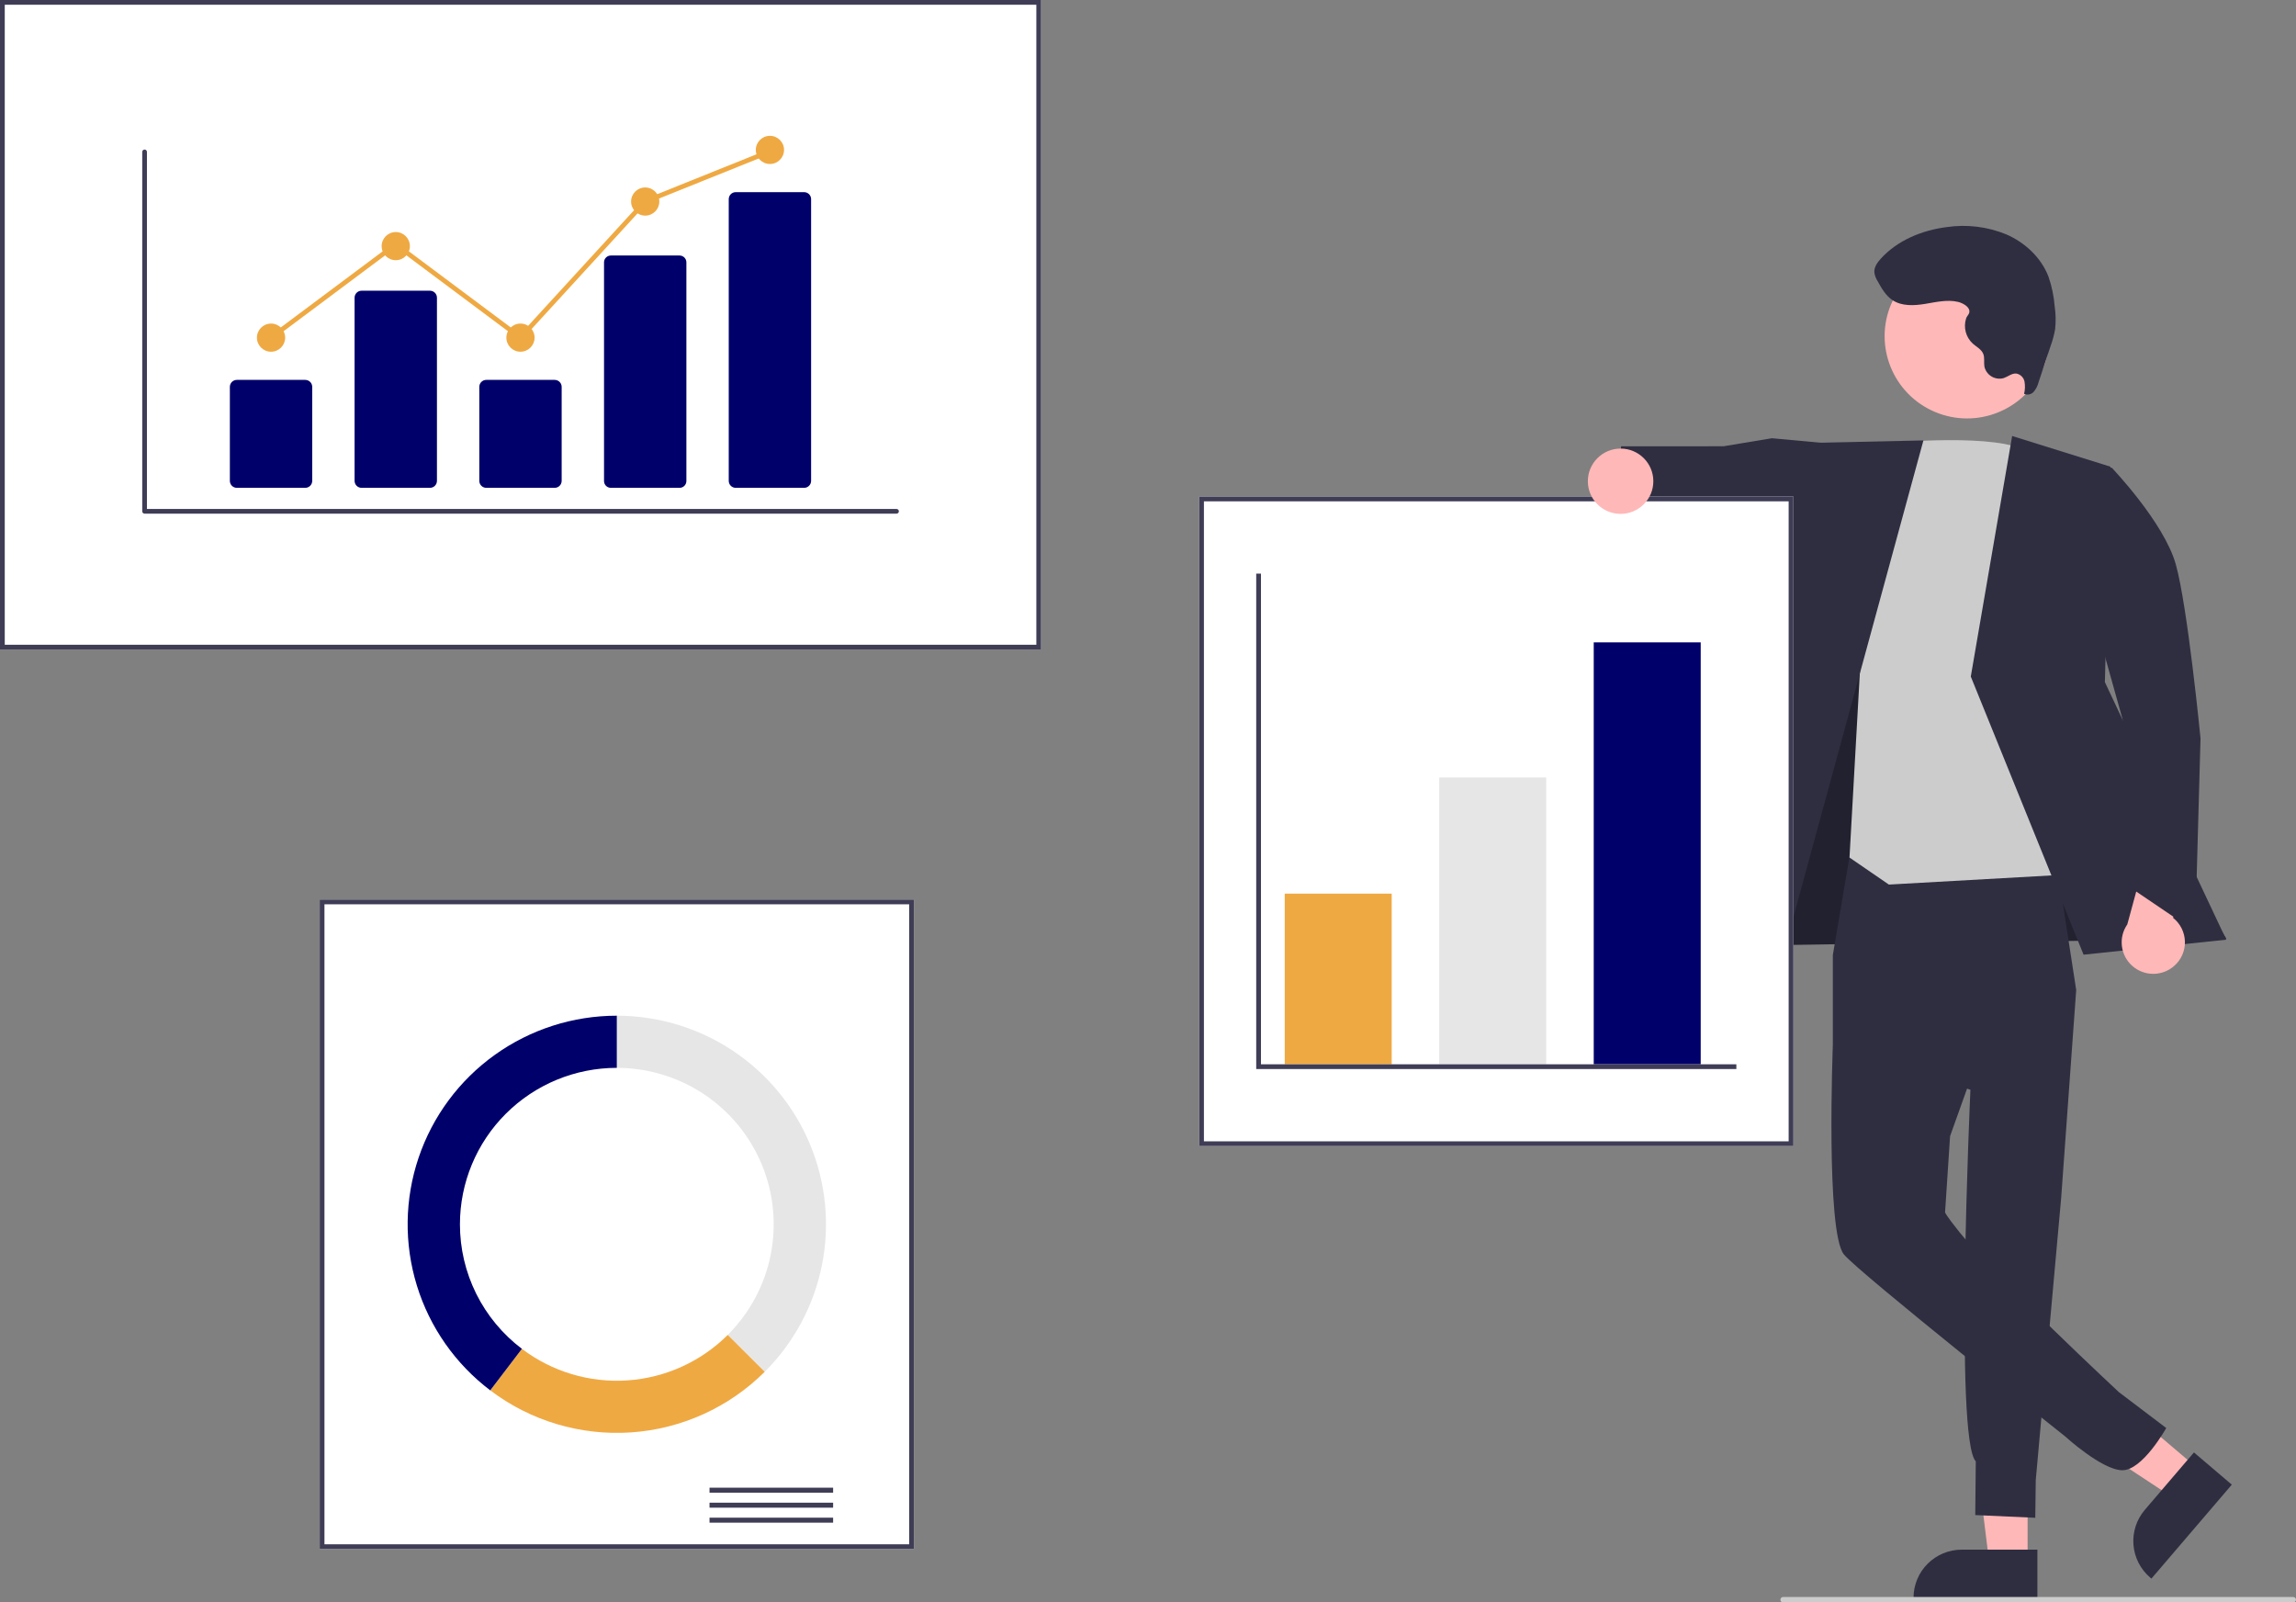 <svg xmlns="http://www.w3.org/2000/svg" width="589" height="411" viewBox="0 0 589 411" fill="none"><rect x="0" y="0" width="589" height="411" fill="#808080" stroke="none"/><g clip-path="url(#clip0_44_347)"><path d="M520.146 400.668L510.292 400.667L505.604 362.772L520.147 362.773L520.146 400.668Z" fill="#FFB8B8"></path><path d="M522.658 410.191L490.885 410.19V409.789C490.885 406.519 492.189 403.383 494.508 401.071C496.827 398.758 499.972 397.459 503.252 397.459H503.253L522.659 397.46L522.658 410.191Z" fill="#2F2E41"></path><path d="M563.636 376.514L557.24 383.988L525.284 362.945L534.725 351.915L563.636 376.514Z" fill="#FFB8B8"></path><path d="M572.534 380.79L551.909 404.887L551.603 404.627C549.109 402.505 547.562 399.481 547.303 396.221C547.044 392.961 548.094 389.732 550.223 387.244L550.224 387.243L562.82 372.525L572.534 380.79Z" fill="#2F2E41"></path><path d="M450.179 214.304L447.111 242.509L571.107 240.746L517.032 152.896L472.88 151.315L450.179 214.304Z" fill="#2F2E41"></path><path opacity="0.28" d="M450.179 214.304L447.111 242.509L571.107 240.746L517.032 152.896L472.88 151.315L450.179 214.304Z" fill="black"></path><path d="M474.561 219.146L470.184 244.953V268.021L505.478 279.508C505.478 279.508 501.346 369.107 506.854 374.814L506.719 388.59L522.116 389.288L522.242 379.593L528.769 307.123L532.614 253.916L526.381 213.576L474.561 219.146Z" fill="#2F2E41"></path><path d="M501.905 241.361L470.184 268.021C470.184 268.021 468.327 316.121 473.042 321.762C477.091 326.607 529.757 368.397 529.757 368.397C529.757 368.397 539.118 376.957 544.363 377.094C549.609 377.23 555.71 366.261 555.71 366.261L543.561 357.058C543.561 357.058 512.089 327.768 502.744 316.121C498.972 311.421 498.972 310.95 498.972 310.95L500.261 291.402L513.226 255.123L501.905 241.361Z" fill="#2F2E41"></path><path d="M468.227 113.66L454.55 112.4L442.144 114.461L415.875 114.469L413.637 133.452L437.61 138.801L443.452 135.946L467.803 145.197L468.227 113.66Z" fill="#2F2E41"></path><path d="M484.562 113.601C484.562 113.601 513.588 110.889 520.189 116.06C526.789 121.23 540.933 223.706 540.933 223.706L484.562 226.878L474.456 219.945L477.325 168.785L484.562 113.601Z" fill="#CCCCCC"></path><path d="M493.422 112.962L461.404 113.663L431.552 248.149L455.126 253.32L493.422 112.962Z" fill="#2F2E41"></path><path d="M516.183 111.826L541.404 119.696L539.971 174.952L571.107 241.015L534.505 244.859L505.573 173.524L516.183 111.826Z" fill="#2F2E41"></path><path d="M557.772 247.725C558.657 246.949 559.359 245.989 559.831 244.913C560.303 243.837 560.533 242.671 560.503 241.497C560.474 240.322 560.187 239.169 559.663 238.117C559.138 237.066 558.389 236.142 557.467 235.41L562.541 217.762L552.536 212.072L545.722 237.095C544.592 238.72 544.099 240.702 544.337 242.665C544.575 244.628 545.526 246.436 547.012 247.747C548.497 249.057 550.413 249.778 552.396 249.775C554.379 249.771 556.292 249.041 557.772 247.725Z" fill="#FFB8B8"></path><path d="M526.789 121.23L541.713 119.94C541.713 119.94 555.11 133.911 558.158 144.728C561.206 155.546 564.506 189.391 564.506 189.391L563.13 238.903L545.685 227.092L544.515 184.505L526.789 121.23Z" fill="#2F2E41"></path><path d="M523.189 96.344C528.793 86.123 525.025 73.308 514.774 67.72C504.522 62.133 491.669 65.889 486.065 76.111C480.461 86.332 484.228 99.147 494.48 104.735C504.731 110.322 517.585 106.566 523.189 96.344Z" fill="#FFB8B8"></path><path d="M502.268 77.422C499.493 76.783 496.611 77.491 493.8 77.951C490.989 78.41 487.891 78.561 485.513 76.998C483.757 75.843 482.677 73.932 481.663 72.094C481.24 71.438 480.958 70.701 480.835 69.93C480.716 68.571 481.583 67.331 482.504 66.322C486.782 61.634 493.033 59.068 499.337 58.253C504.535 57.48 509.847 58.127 514.706 60.124C519.492 62.217 523.605 66.049 525.487 70.909C526.353 73.397 526.894 75.986 527.097 78.611C527.381 80.543 527.417 82.503 527.205 84.444C526.952 85.883 526.572 87.297 526.071 88.67L522.955 98.053C522.731 98.939 522.312 99.765 521.73 100.471C521.43 100.817 521.026 101.057 520.579 101.154C520.131 101.252 519.664 101.203 519.247 101.013C519.496 99.994 519.534 98.935 519.359 97.901C519.261 97.385 519.011 96.911 518.641 96.538C518.27 96.166 517.796 95.913 517.28 95.811C516.131 95.689 515.15 96.577 514.06 96.96C513.562 97.107 513.039 97.155 512.521 97.101C512.004 97.047 511.503 96.892 511.045 96.644C510.588 96.397 510.184 96.062 509.857 95.659C509.53 95.256 509.285 94.793 509.137 94.296C509.107 94.195 509.082 94.094 509.06 93.992C508.888 92.919 509.177 91.771 508.769 90.763C508.291 89.583 507.024 88.965 506.072 88.117C505.204 87.318 504.582 86.288 504.28 85.149C503.979 84.009 504.009 82.808 504.369 81.686C504.624 80.905 505.344 80.55 505.2 79.653C505.011 78.476 503.271 77.653 502.268 77.422Z" fill="#2F2E41"></path><path d="M267.077 166.581H0V0H267.077V166.581Z" fill="white"></path><path d="M267.077 166.581H0V0H267.077V166.581ZM1.22 165.365H265.857V1.216H1.22V165.365Z" fill="#3F3D56"></path><path d="M234.455 397.301H82.013V230.721H234.455V397.301Z" fill="white"></path><path d="M234.455 397.301H82.013V230.721H234.455V397.301ZM83.233 396.085H233.235V231.937H83.233V396.085Z" fill="#3F3D56"></path><path d="M213.722 381.568H182.015V382.85H213.722V381.568Z" fill="#3F3D56"></path><path d="M213.722 385.413H182.015V386.695H213.722V385.413Z" fill="#3F3D56"></path><path d="M213.722 389.258H182.015V390.54H213.722V389.258Z" fill="#3F3D56"></path><path d="M158.234 260.511V273.886C166.193 273.886 173.974 276.239 180.593 280.648C187.211 285.057 192.369 291.324 195.415 298.656C198.461 305.988 199.258 314.055 197.705 321.839C196.152 329.623 192.319 336.772 186.691 342.384L196.177 351.841C203.681 344.359 208.792 334.826 210.862 324.448C212.933 314.07 211.87 303.313 207.809 293.537C203.747 283.761 196.87 275.406 188.045 269.527C179.221 263.648 168.847 260.511 158.234 260.511Z" fill="#E6E6E6"></path><path d="M196.177 351.841L186.691 342.384C179.81 349.245 170.669 353.388 160.96 354.044C151.251 354.701 141.632 351.826 133.885 345.954L125.766 356.605C136.096 364.434 148.922 368.264 161.867 367.389C174.813 366.513 187.002 360.989 196.177 351.841Z" fill="#EFA943"></path><path d="M117.99 314.011C117.99 308.742 119.03 303.524 121.053 298.656C123.075 293.787 126.04 289.364 129.777 285.638C133.514 281.912 137.95 278.956 142.833 276.94C147.716 274.923 152.949 273.886 158.234 273.886V260.511C147.001 260.51 136.051 264.025 126.928 270.559C117.805 277.093 110.969 286.317 107.383 296.931C103.796 307.544 103.642 319.012 106.94 329.719C110.238 340.425 116.823 349.829 125.766 356.605L133.886 345.953C128.942 342.215 124.934 337.385 122.176 331.843C119.418 326.301 117.985 320.198 117.99 314.011Z" fill="#00006B"></path><path d="M460.067 293.948H307.626V127.367H460.067V293.948Z" fill="white"></path><path d="M460.067 293.948H307.626V127.367H460.067V293.948ZM308.846 292.733H458.848V128.583H308.846V292.733Z" fill="#3F3D56"></path><path d="M357.017 229.201H329.578V272.974H357.017V229.201Z" fill="#EFA943"></path><path d="M396.652 199.411H369.212V272.974H396.652V199.411Z" fill="#E6E6E6"></path><path d="M436.287 164.757H408.847V272.974H436.287V164.757Z" fill="#00006B"></path><path d="M445.433 274.19H322.261V147.126H323.48V272.974H445.433V274.19Z" fill="#3F3D56"></path><path d="M415.737 131.802C420.375 131.802 424.135 128.053 424.135 123.429C424.135 118.804 420.375 115.055 415.737 115.055C411.098 115.055 407.338 118.804 407.338 123.429C407.338 128.053 411.098 131.802 415.737 131.802Z" fill="#FFB8B8"></path><path d="M588.3 411H457.425C457.24 411 457.062 410.926 456.93 410.796C456.799 410.665 456.725 410.487 456.725 410.302C456.725 410.117 456.799 409.94 456.93 409.809C457.062 409.678 457.24 409.604 457.425 409.604H588.3C588.486 409.604 588.664 409.678 588.795 409.809C588.926 409.94 589 410.117 589 410.302C589 410.487 588.926 410.665 588.795 410.796C588.664 410.926 588.486 411 588.3 411Z" fill="#CCCCCC"></path><path d="M229.986 131.742H37.091C36.931 131.742 36.777 131.679 36.664 131.566C36.551 131.453 36.487 131.3 36.487 131.14V38.959C36.487 38.8 36.551 38.647 36.664 38.534C36.777 38.421 36.931 38.357 37.091 38.357C37.251 38.357 37.404 38.421 37.518 38.534C37.631 38.647 37.694 38.8 37.694 38.959V130.539H229.986C230.066 130.538 230.145 130.554 230.218 130.584C230.292 130.614 230.358 130.658 230.415 130.714C230.471 130.77 230.516 130.836 230.546 130.91C230.576 130.983 230.592 131.061 230.592 131.14C230.592 131.22 230.576 131.298 230.546 131.371C230.516 131.444 230.471 131.511 230.415 131.567C230.358 131.623 230.292 131.667 230.218 131.697C230.145 131.727 230.066 131.743 229.986 131.742Z" fill="#3F3D56"></path><path d="M78.304 125.122H60.759C60.284 125.121 59.829 124.933 59.493 124.598C59.157 124.263 58.968 123.809 58.967 123.335V99.221C58.968 98.748 59.157 98.293 59.493 97.959C59.829 97.624 60.284 97.435 60.759 97.435H78.304C78.779 97.435 79.234 97.624 79.57 97.959C79.906 98.293 80.095 98.748 80.096 99.221V123.335C80.095 123.809 79.906 124.263 79.57 124.598C79.234 124.933 78.779 125.121 78.304 125.122Z" fill="#00006B"></path><path d="M110.299 125.122H92.754C92.279 125.121 91.824 124.933 91.488 124.598C91.152 124.263 90.963 123.809 90.962 123.335V76.35C90.963 75.876 91.152 75.422 91.488 75.087C91.824 74.752 92.279 74.564 92.754 74.563H110.299C110.774 74.564 111.229 74.752 111.565 75.087C111.901 75.422 112.09 75.876 112.091 76.35V123.335C112.09 123.809 111.901 124.263 111.565 124.598C111.229 124.933 110.774 125.121 110.299 125.122Z" fill="#00006B"></path><path d="M142.294 125.122H124.749C124.274 125.121 123.818 124.933 123.483 124.598C123.147 124.263 122.958 123.809 122.957 123.335V99.221C122.958 98.748 123.147 98.293 123.483 97.959C123.818 97.624 124.274 97.435 124.749 97.435H142.294C142.769 97.435 143.224 97.624 143.56 97.959C143.896 98.293 144.085 98.748 144.086 99.221V123.335C144.085 123.809 143.896 124.263 143.56 124.598C143.224 124.933 142.769 125.121 142.294 125.122Z" fill="#00006B"></path><path d="M174.289 125.122H156.744C156.28 125.132 155.83 124.958 155.494 124.638C155.159 124.318 154.963 123.879 154.952 123.416V67.24C154.963 66.778 155.159 66.338 155.494 66.018C155.83 65.699 156.28 65.525 156.744 65.535H174.289C174.753 65.525 175.202 65.699 175.538 66.018C175.874 66.338 176.069 66.778 176.081 67.24V123.416C176.069 123.879 175.874 124.318 175.538 124.638C175.202 124.958 174.753 125.132 174.289 125.122Z" fill="#00006B"></path><path d="M206.283 125.122H188.739C188.263 125.121 187.808 124.933 187.472 124.598C187.136 124.263 186.947 123.809 186.947 123.335V51.07C186.947 50.597 187.136 50.142 187.472 49.807C187.808 49.473 188.263 49.284 188.739 49.284H206.283C206.758 49.284 207.214 49.473 207.55 49.807C207.886 50.142 208.075 50.597 208.075 51.07V123.335C208.075 123.809 207.886 124.263 207.55 124.598C207.214 124.933 206.758 125.121 206.283 125.122Z" fill="#00006B"></path><path d="M69.532 90.212C71.532 90.212 73.154 88.595 73.154 86.601C73.154 84.606 71.532 82.989 69.532 82.989C67.531 82.989 65.91 84.606 65.91 86.601C65.91 88.595 67.531 90.212 69.532 90.212Z" fill="#EFA943"></path><path d="M101.527 66.739C103.527 66.739 105.149 65.122 105.149 63.127C105.149 61.133 103.527 59.516 101.527 59.516C99.526 59.516 97.904 61.133 97.904 63.127C97.904 65.122 99.526 66.739 101.527 66.739Z" fill="#EFA943"></path><path d="M133.521 90.212C135.522 90.212 137.143 88.595 137.143 86.601C137.143 84.606 135.522 82.989 133.521 82.989C131.521 82.989 129.899 84.606 129.899 86.601C129.899 88.595 131.521 90.212 133.521 90.212Z" fill="#EFA943"></path><path d="M165.516 55.303C167.517 55.303 169.138 53.686 169.138 51.691C169.138 49.697 167.517 48.08 165.516 48.08C163.516 48.08 161.894 49.697 161.894 51.691C161.894 53.686 163.516 55.303 165.516 55.303Z" fill="#EFA943"></path><path d="M197.511 42.061C199.511 42.061 201.133 40.444 201.133 38.45C201.133 36.455 199.511 34.838 197.511 34.838C195.511 34.838 193.889 36.455 193.889 38.45C193.889 40.444 195.511 42.061 197.511 42.061Z" fill="#EFA943"></path><path d="M133.597 87.41L101.527 63.459L69.894 87.082L69.17 86.119L101.527 61.955L133.445 85.792L165.163 51.184L165.291 51.133L197.285 38.279L197.737 39.397L165.869 52.198L133.597 87.41Z" fill="#EFA943"></path></g><defs><clipPath id="clip0_44_347"><rect width="589" height="411" fill="white"></rect></clipPath></defs></svg>